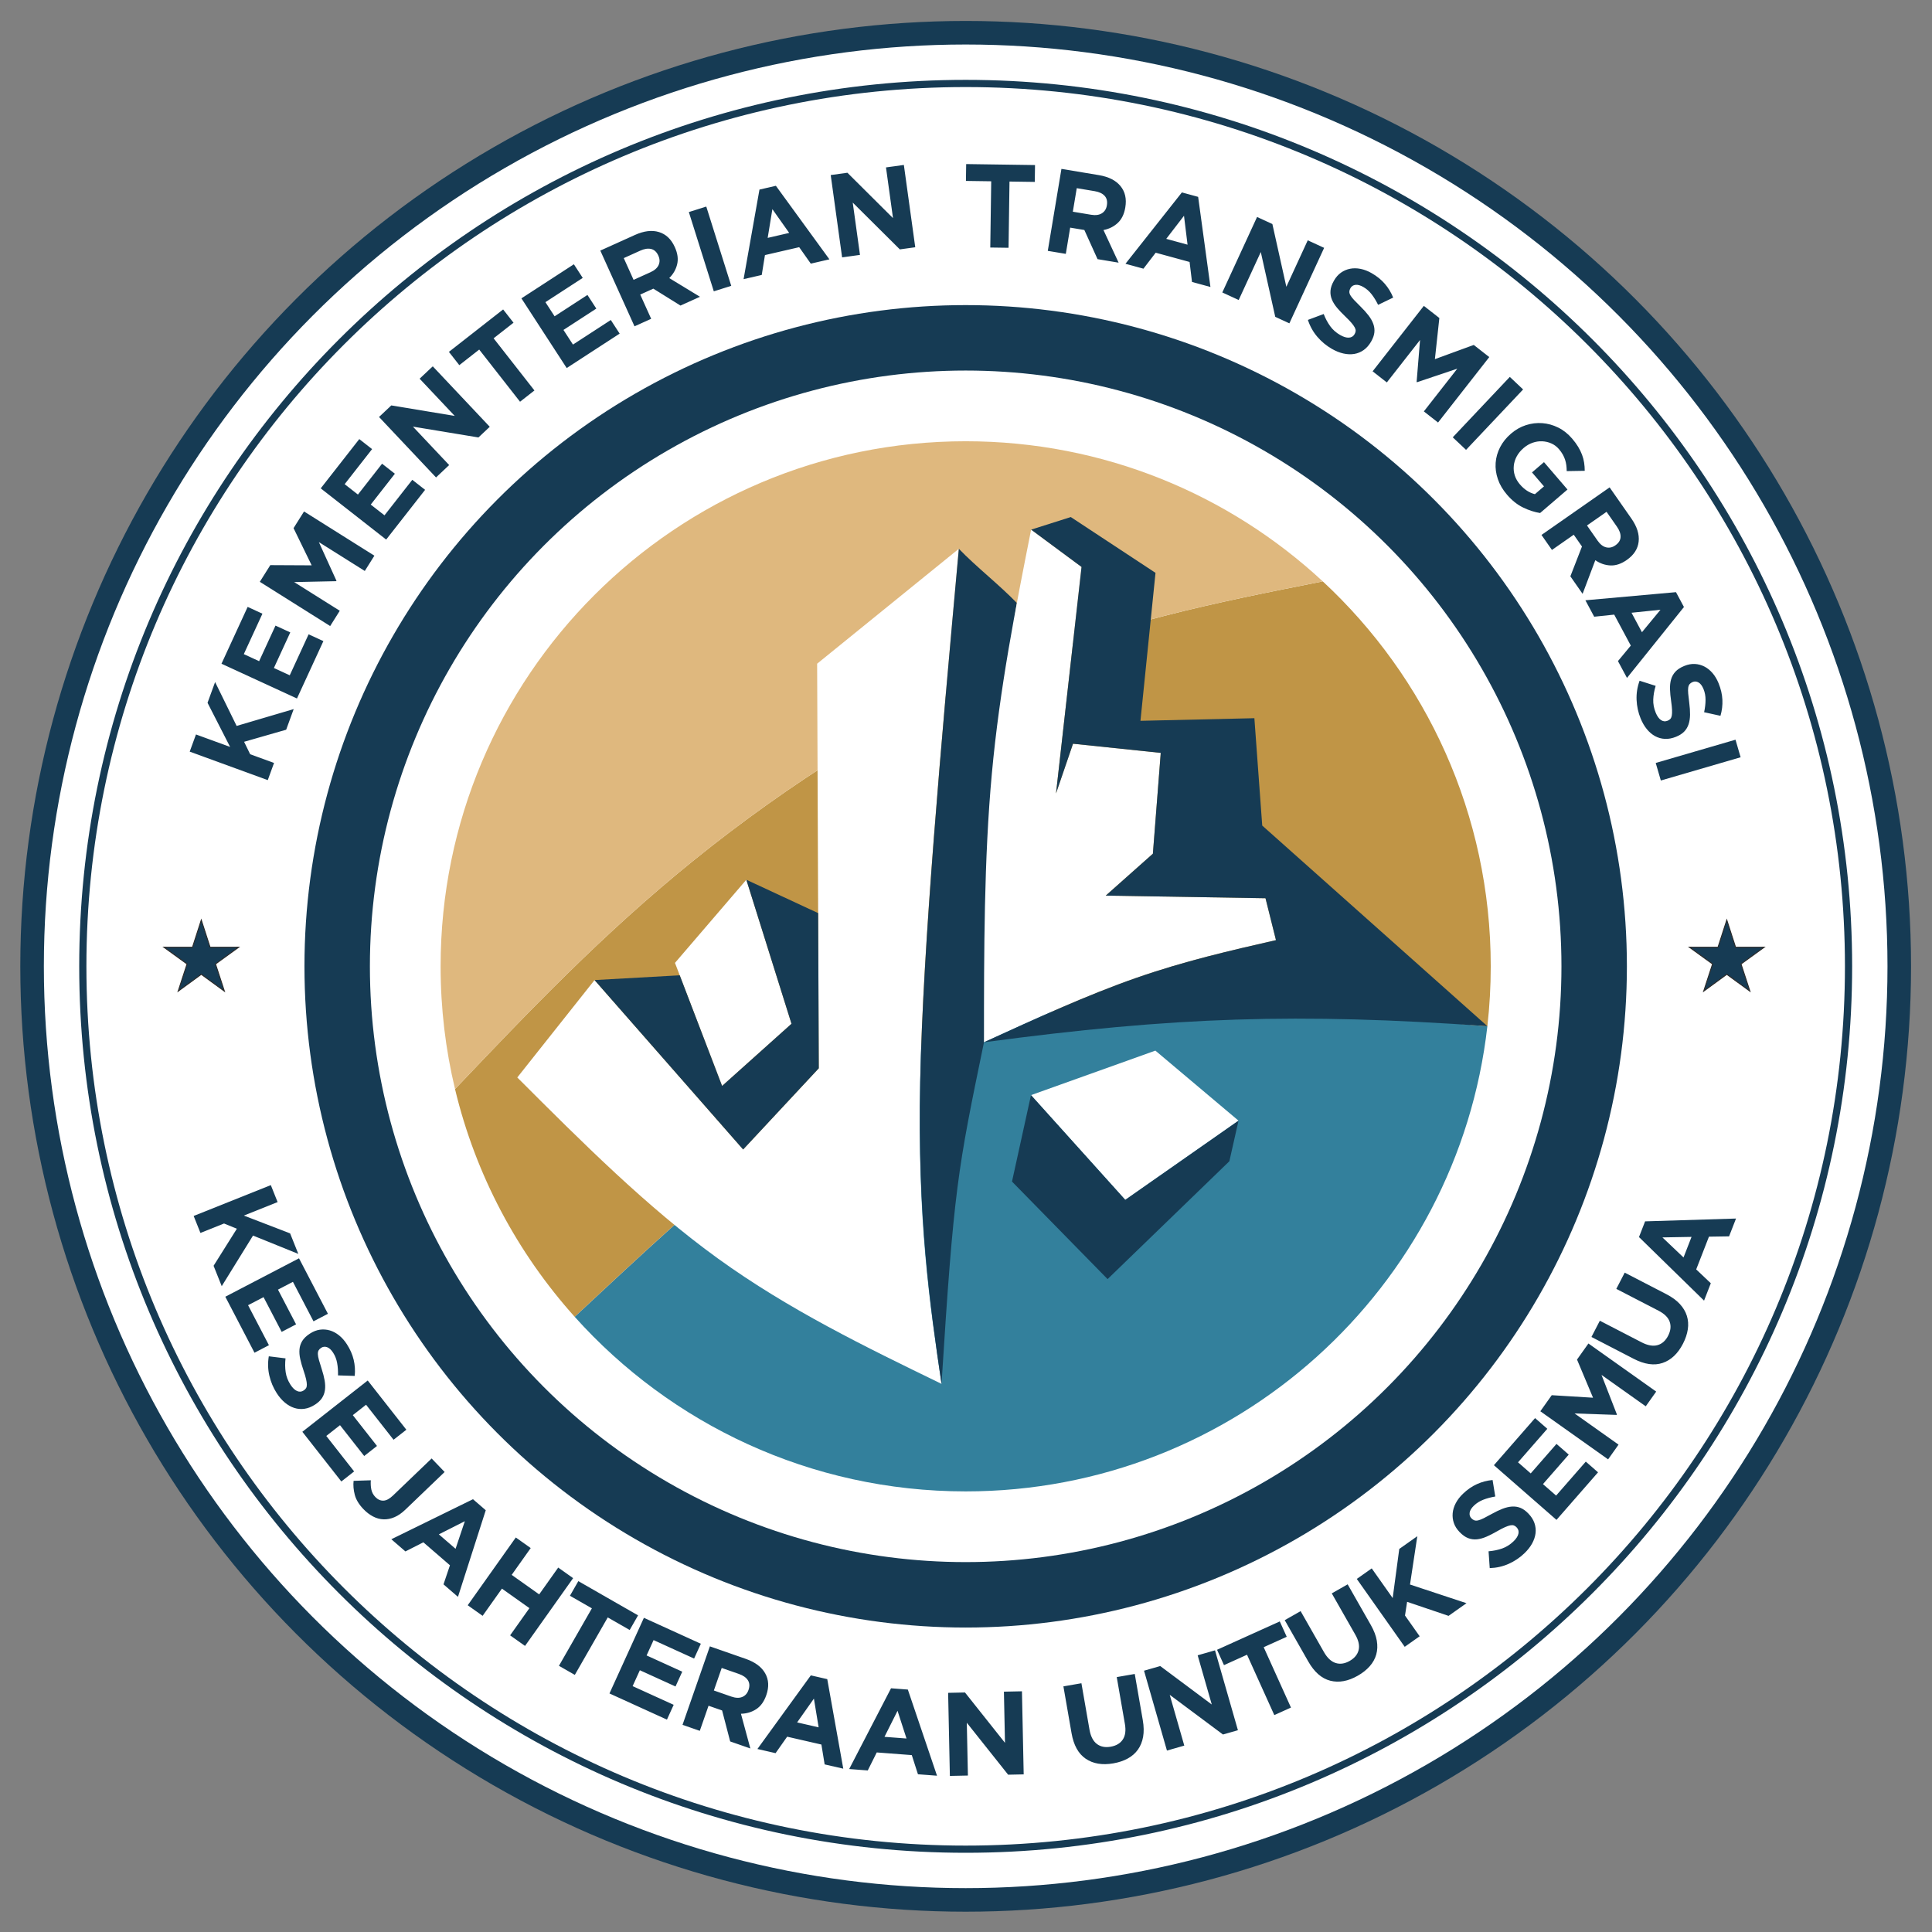 <?xml version="1.0" encoding="UTF-8"?>
<!DOCTYPE svg PUBLIC "-//W3C//DTD SVG 1.1//EN" "http://www.w3.org/Graphics/SVG/1.1/DTD/svg11.dtd">
<!-- Creator: CorelDRAW 2019 (64-Bit) -->
<svg xmlns="http://www.w3.org/2000/svg" xml:space="preserve" width="400mm" height="400mm" version="1.1" style="shape-rendering:geometricPrecision; text-rendering:geometricPrecision; image-rendering:optimizeQuality; fill-rule:evenodd; clip-rule:evenodd"
viewBox="0 0 4000 4000"
 xmlns:xlink="http://www.w3.org/1999/xlink">
 <rect x="0" y="0" width="4000" height="4000" fill="#808080" stroke="none"/>
 <defs>
  <style type="text/css">
   <![CDATA[
    .str0 {stroke:#2B2A29;stroke-width:2;stroke-miterlimit:22.926}
    .fil2 {fill:none}
    .fil0 {fill:#163B54}
    .fil3 {fill:#33809C}
    .fil4 {fill:#C09546}
    .fil5 {fill:#DFB87E}
    .fil1 {fill:white}
    .fil6 {fill:#163B54;fill-rule:nonzero}
   ]]>
  </style>
 </defs>
 <g id="Layer_x0020_1">
  <circle class="fil0" cx="1999.327" cy="2000.673" r="1957.303"/>
  <circle class="fil1" cx="1999.327" cy="2000.673" r="1908.517"/>
  <circle class="fil2" cx="1999.327" cy="2000.673" r="1835.323"/>
  <circle class="fil0" cx="1999.327" cy="2000.673" r="1368.982"/>
  <circle class="fil1" cx="1999.327" cy="2000.672" r="1233.493"/>
  <circle class="fil2" cx="1999.327" cy="2000.672" r="1087.102"/>
  <path class="fil2" d="M942.099 2254.841c152.707,-160.632 305.415,-321.263 495.63,-474.774 190.213,-153.511 417.932,-299.903 641.002,-394.782 223.068,-94.881 441.486,-138.253 659.904,-181.622"/>
  <path class="fil2" d="M1189.808 2726.268c135.202,-126.199 270.401,-252.4 416.619,-368.817 146.218,-116.414 303.454,-223.043 550.771,-260.023 247.314,-36.978 584.712,-4.303 753.432,11.83 168.723,16.134 168.768,15.726 168.815,15.32"/>
  <path class="fil3" d="M1606.427 2357.451c-146.218,116.417 -281.417,242.618 -416.619,368.817 199.033,221.902 487.973,361.505 809.52,361.505 558.49,0 1018.618,-421.152 1080.117,-963.195 -0.047,0.406 -0.092,0.814 -168.815,-15.32 -168.72,-16.133 -506.118,-48.808 -753.432,-11.83 -247.317,36.98 -404.553,143.609 -550.771,260.023z"/>
  <path class="fil4" d="M1189.808 2726.268c135.202,-126.199 270.401,-252.4 416.619,-368.817 146.218,-116.414 303.454,-223.043 550.771,-260.023 247.314,-36.978 584.712,-4.303 753.432,11.83 168.723,16.134 168.768,15.726 168.815,15.32 4.613,-40.665 6.984,-82.008 6.984,-123.906 0,-314.873 -133.868,-598.479 -347.794,-797.009 -218.418,43.369 -436.836,86.741 -659.904,181.622 -223.07,94.879 -450.789,241.271 -641.002,394.782 -190.215,153.511 -342.923,314.142 -495.63,474.774 42.693,178.231 129.287,339.396 247.709,471.427z"/>
  <path class="fil5" d="M942.099 2254.841c152.707,-160.632 305.415,-321.263 495.63,-474.774 190.213,-153.511 417.932,-299.903 641.002,-394.782 223.068,-94.881 441.486,-138.253 659.904,-181.622 -193.981,-180.022 -453.791,-290.092 -739.307,-290.092 -600.389,0 -1087.103,486.712 -1087.103,1087.101 0,87.524 10.342,172.632 29.874,254.169z"/>
  <circle class="fil2" cx="1999.327" cy="2000.673" r="1820.427"/>
  <path class="fil0" d="M3819.754 2000.672c0,1005.394 -815.034,1820.428 -1820.426,1820.428 -1005.394,0 -1820.429,-815.034 -1820.429,-1820.428 0,-1005.392 815.035,-1820.426 1820.429,-1820.426 1005.392,0 1820.426,815.034 1820.426,1820.426zm-1820.426 1835.324c1013.62,0 1835.322,-821.704 1835.322,-1835.324 0,-1013.62 -821.702,-1835.322 -1835.322,-1835.322 -1013.62,0 -1835.324,821.702 -1835.324,1835.322 0,1013.62 821.704,1835.324 1835.324,1835.324z"/>
  <path class="fil1" d="M1949.331 2865.139c-25.074,-168.982 -50.148,-337.965 -44.175,-626.12 5.971,-288.155 42.993,-695.485 80.012,-1102.812 -97.795,79.302 -195.588,158.603 -293.383,237.906 1.133,279.228 2.267,558.457 3.4,837.686 -52.198,56.026 -104.396,112.049 -156.593,168.075 -102.55,-116.918 -205.099,-233.835 -307.648,-350.753 -53.32,67.219 -106.641,134.437 -159.962,201.656 134.644,134.644 269.288,269.288 415.68,375.015 146.39,105.728 304.531,182.536 462.669,259.347z"/>
  <path class="fil0" d="M1949.331 2865.139c25.564,-405.694 33.208,-442.721 87.897,-707.241 54.69,-264.519 43.882,-786.14 68.059,-909.486 -36.382,-37.733 -83.737,-74.473 -120.119,-112.205 -37.019,407.327 -74.209,822.784 -80.012,1102.812 -5.803,280.028 20.609,466.312 44.175,626.12z"/>
  <polygon class="fil1" points="1397.447,1993.549 1495.042,2248.38 1638.723,2119.609 1545.194,1821.404 "/>
  <path class="fil0" d="M1407.298 2019.265l-176.354 9.856c102.549,116.918 205.098,233.835 307.648,350.753 52.197,-56.026 104.395,-112.049 156.593,-168.075 -0.435,-107.098 -0.869,-214.197 -1.304,-321.295l-148.687 -69.1 93.529 298.205 -143.681 128.771 -87.744 -229.115z"/>
  <path class="fil1" d="M2037.228 2157.898c106.631,-48.798 213.263,-97.594 314.021,-132.836 100.756,-35.243 195.639,-56.932 290.522,-78.619 -7.23,-28.916 -14.458,-57.833 -21.687,-86.749 -110.246,-1.808 -220.49,-3.615 -330.736,-5.422 32.531,-28.917 65.063,-57.833 97.594,-86.75 5.422,-69.581 10.842,-139.163 16.265,-208.744 -60.545,-6.326 -121.089,-12.65 -181.633,-18.976 -11.748,34.339 -23.494,68.678 -35.243,103.017 17.622,-156.331 35.241,-312.66 52.862,-468.991 -34.789,-25.754 -69.581,-51.507 -104.371,-77.262 -32.513,164.122 -65.028,328.244 -81.292,505.133 -16.267,176.889 -16.283,366.544 -16.302,556.199z"/>
  <path class="fil0" d="M2221.574 1539.802c60.544,6.326 121.088,12.65 181.633,18.976 -5.423,69.581 -10.843,139.163 -16.265,208.744 -32.531,28.917 -65.063,57.833 -97.594,86.75 110.246,1.807 220.49,3.614 330.736,5.422 7.229,28.916 14.457,57.833 21.687,86.749 -94.883,21.687 -189.766,43.376 -290.522,78.619 -100.758,35.242 -207.39,84.038 -314.021,132.836 395.733,-52.849 648.658,-61.173 1042.217,-33.32l-466.13 -415.332 -16.267 -222.297 -235.853 5.42 31.155 -306.338 -175.409 -115.541 -82.119 26.076c8.55,6.328 95.822,70.932 104.371,77.262 -17.621,156.331 -35.24,312.66 -52.862,468.991 11.749,-34.339 23.495,-68.678 35.243,-103.017z"/>
  <polygon class="fil1" points="2134.544,2267.362 2329.732,2484.239 2564.23,2320.225 2392.083,2175.19 "/>
  <polyline class="fil2" points="2134.544,2267.362 2095.233,2446.285 2293.135,2648.252 2545.252,2404.266 2540.844,2336.582 2540.844,2336.58 "/>
  <polygon class="fil0" points="2134.544,2267.362 2095.233,2446.285 2293.135,2648.252 2545.252,2404.266 2564.23,2320.223 2329.732,2484.239 "/>
  <path class="fil6" d="M608.075 1468.093l-118.161 34.847 -44.56 -90.832 -15.674 42.946 46.722 91.359 -70.654 -25.786 -12.977 35.558 161.625 58.987 12.978 -35.558 -49.411 -18.033 -12.569 -25.781 87.091 -24.991 15.59 -42.716zm61.466 -140.724l-30.586 -14.085 -39.068 84.837 -32.818 -15.113 33.927 -73.674 -30.586 -14.085 -33.928 73.674 -31.702 -14.599 38.554 -83.721 -30.586 -14.085 -54.181 117.656 156.279 71.967 54.695 -118.772zm105.598 -176.877l-145.663 -91.567 -21.714 34.542 37.526 77.009 -85.664 -0.432 -21.715 34.543 145.663 91.568 19.883 -31.63 -94.473 -59.388 87.103 -1.857 0.523 -0.833 -36.449 -80.106 95.097 59.781 19.883 -31.63zm104.981 -136.351l-26.518 -20.753 -57.563 73.555 -28.454 -22.268 49.989 -63.876 -26.519 -20.753 -49.989 63.876 -27.485 -21.51 56.805 -72.586 -26.518 -20.753 -79.83 102.008 135.494 106.036 80.588 -102.976zm133.884 -130.53l-118.033 -125.182 -27.182 25.631 72.674 77.075 -131.331 -21.768 -25.394 23.944 118.033 125.181 27.183 -25.63 -75.036 -79.58 135.659 22.418 23.427 -22.089zm49.192 -215.464l-21.511 -27.486 -112.266 87.859 21.51 27.485 41.229 -32.265 84.526 108.009 29.809 -23.329 -84.526 -108.008 41.229 -32.265zm219.742 22.597l-18.347 -28.236 -78.319 50.89 -19.686 -30.297 68.014 -44.193 -18.348 -28.237 -68.014 44.194 -19.016 -29.267 77.288 -50.22 -18.347 -28.236 -108.616 70.576 93.744 144.272 109.647 -71.246zm166.267 -76.32l-63.595 -38.705c8.32,-8.252 13.775,-17.772 16.364,-28.56 2.591,-10.789 1.02,-22.529 -4.713,-35.223l-0.202 -0.449c-7.35,-16.277 -18.272,-26.627 -32.765,-31.051 -14.493,-4.422 -31.073,-2.419 -49.741,6.011l-71.683 32.369 70.809 156.807 34.497 -15.578 -22.658 -50.178 27.105 -12.24 56.26 35.005 40.322 -18.208zm-86.081 -84.916c3.035,6.721 3.186,13.125 0.452,19.214 -2.735,6.089 -8.358,11.056 -16.87,14.9l-34.945 15.78 -20.332 -45.026 34.273 -15.477c8.513,-3.844 16.001,-4.978 22.466,-3.402 6.465,1.575 11.382,6.097 14.754,13.564l0.202 0.447zm150.827 62.277l-51.684 -164.107 -36.103 11.37 51.683 164.107 36.104 -11.37zm203.253 -54.855l-110.818 -152.261 -34.008 7.849 -32.878 185.426 37.6 -8.678 6.65 -41.138 70.889 -16.362 24.007 34.063 38.558 -8.899zm-83.254 -54.694l-44.546 10.281 9.725 -59.506 34.821 49.225zm260.974 29.68l-23.583 -170.429 -37.007 5.121 14.52 104.935 -94.378 -93.885 -34.574 4.784 23.583 170.429 37.008 -5.121 -14.993 -108.344 97.529 96.923 31.895 -4.413zm247.477 -135.292l0.499 -34.898 -142.544 -2.036 -0.498 34.898 52.347 0.748 -1.958 137.137 37.848 0.54 1.959 -137.137 52.347 0.748zm173.592 167.195l-31.362 -67.519c11.503,-2.237 21.328,-7.121 29.476,-14.65 8.149,-7.53 13.368,-18.164 15.656,-31.903l0.081 -0.485c2.935,-17.618 -0.393,-32.292 -9.985,-44.024 -9.591,-11.73 -24.488,-19.278 -44.693,-22.644l-77.584 -12.924 -28.271 169.714 37.338 6.22 9.047 -54.309 29.336 4.887 27.321 60.367 43.64 7.27zm-24.376 -118.433c-1.211,7.273 -4.645,12.682 -10.302,16.224 -5.657,3.543 -13.092,4.548 -22.305,3.013l-37.822 -6.3 8.118 -48.733 37.095 6.18c9.213,1.534 16.069,4.753 20.568,9.655 4.5,4.902 6.075,11.395 4.729,19.476l-0.081 0.485zm214.473 168.789l-25.464 -186.589 -33.668 -9.198 -116.797 147.725 37.225 10.169 25.345 -33.079 70.181 19.173 5.005 41.37 38.173 10.429zm-47.409 -87.607l-44.101 -12.048 36.754 -47.799 7.347 59.847zm210.822 162.878l71.967 -156.279 -33.934 -15.627 -44.311 96.223 -28.917 -129.944 -31.703 -14.6 -71.967 156.279 33.935 15.627 45.75 -99.349 29.933 134.202 29.247 13.468zm169.224 37.764l0.243 -0.426c3.733,-6.549 5.905,-12.761 6.518,-18.636 0.613,-5.874 -0.151,-11.731 -2.221,-17.531 -2.069,-5.801 -5.384,-11.65 -9.871,-17.509 -4.489,-5.858 -9.974,-11.954 -16.418,-18.267 -5.434,-5.359 -9.885,-9.877 -13.389,-13.572 -3.47,-3.674 -6.009,-6.913 -7.654,-9.737 -1.609,-2.802 -2.369,-5.358 -2.28,-7.664 0.088,-2.307 0.823,-4.67 2.202,-7.091l0.244 -0.426c2.109,-3.702 5.475,-5.886 10.098,-6.552 4.623,-0.666 10.137,0.827 16.544,4.478 6.406,3.651 12.062,8.618 16.968,14.904 4.906,6.284 9.405,13.611 13.501,21.98l31.201 -15.036c-4.2,-10.503 -9.957,-20.008 -17.274,-28.515 -7.316,-8.508 -16.455,-15.885 -27.418,-22.132 -7.687,-4.381 -15.343,-7.33 -22.931,-8.825 -7.588,-1.495 -14.848,-1.578 -21.712,-0.208 -6.862,1.369 -13.119,4.074 -18.805,8.095 -5.651,4.041 -10.441,9.469 -14.335,16.302l-0.243 0.427c-4.219,7.403 -6.575,14.265 -7.065,20.586 -0.491,6.322 0.481,12.392 2.846,18.172 2.364,5.78 5.994,11.573 10.817,17.34 4.86,5.786 10.517,11.745 17.043,17.916 5.372,5.136 9.645,9.551 12.749,13.206 3.103,3.655 5.353,6.823 6.784,9.525 1.395,2.68 2.017,5.063 1.867,7.146 -0.15,2.084 -0.833,4.193 -2.05,6.329l-0.243 0.427c-2.516,4.413 -6.369,6.791 -11.561,7.132 -5.194,0.341 -11.206,-1.435 -18.04,-5.33 -8.541,-4.868 -15.475,-10.988 -20.798,-18.359 -5.323,-7.371 -9.82,-15.781 -13.489,-25.227l-32.698 12.202c4.345,13.226 10.883,24.921 19.613,35.083 8.731,10.162 18.791,18.488 30.181,24.979 8.114,4.624 16.106,7.811 23.937,9.54 7.833,1.729 15.302,2.025 22.338,0.848 7.035,-1.177 13.532,-3.888 19.522,-8.112 5.955,-4.245 11.06,-10.058 15.279,-17.462zm138.613 167.589l106.036 -135.494 -32.131 -25.145 -80.454 29.422 9.223 -85.167 -32.132 -25.146 -106.036 135.494 29.421 23.025 68.773 -87.878 -7.094 86.834 0.775 0.606 83.424 -28.034 -69.227 88.458 29.422 23.025zm57.95 56.609l118.126 -125.094 -27.521 -25.988 -118.126 125.094 27.521 25.988zm153.309 130.766l56.706 -48.657 -48.656 -56.706 -24.809 21.287 24.808 28.913 -18.778 16.112c-11.55,-2.829 -21.928,-9.577 -31.104,-20.272 -5.015,-5.845 -8.551,-12.042 -10.607,-18.591 -2.056,-6.548 -2.708,-13.221 -2.018,-19.966 0.69,-6.745 2.726,-13.243 6.139,-19.518 3.383,-6.25 8.089,-11.961 14.059,-17.083l0.373 -0.32c5.596,-4.802 11.708,-8.373 18.274,-10.66 6.597,-2.314 13.182,-3.321 19.785,-3.049 6.602,0.272 12.97,1.717 19.041,4.388 6.071,2.672 11.347,6.62 15.828,11.843 3.202,3.731 5.825,7.417 7.87,11.059 2.047,3.643 3.657,7.281 4.832,10.916 1.175,3.633 2.021,7.388 2.538,11.262 0.518,3.874 0.786,7.961 0.806,12.262l37.35 -0.632c-0.021,-5.811 -0.458,-11.481 -1.315,-17.008 -0.855,-5.527 -2.299,-10.982 -4.327,-16.367 -2.029,-5.384 -4.693,-10.817 -7.993,-16.298 -3.3,-5.482 -7.458,-11.144 -12.472,-16.989 -8.537,-9.948 -18.152,-17.568 -28.844,-22.859 -10.694,-5.291 -21.732,-8.343 -33.116,-9.155 -11.384,-0.811 -22.616,0.567 -33.696,4.137 -11.08,3.569 -21.283,9.355 -30.609,17.357l-0.374 0.321c-9.699,8.323 -17.213,17.684 -22.54,28.084 -5.327,10.4 -8.387,21.177 -9.181,32.329 -0.793,11.154 0.731,22.367 4.577,33.643 3.845,11.275 10.142,22.011 18.892,32.208 10.243,11.938 21.359,20.806 33.351,26.603 11.99,5.796 23.727,9.598 35.21,11.406zm87.994 167.311l26.323 -69.638c9.644,6.658 20.006,10.264 31.086,10.822 11.082,0.557 22.332,-3.15 33.752,-11.123l0.404 -0.282c14.644,-10.224 22.804,-22.866 24.481,-37.926 1.676,-15.059 -3.348,-30.986 -15.073,-47.781l-45.025 -64.491 -141.073 98.492 21.668 31.036 45.144 -31.517 17.025 24.385 -24.039 61.747 25.327 36.276zm67.599 -100.254c-6.046,4.221 -12.313,5.55 -18.801,3.985 -6.489,-1.566 -12.407,-6.177 -17.754,-13.836l-21.949 -31.439 40.508 -28.281 21.528 30.835c5.346,7.658 7.841,14.81 7.483,21.454 -0.356,6.644 -3.894,12.311 -10.612,17.001l-0.403 0.281zm24.297 274.368l117.933 -146.819 -16.48 -30.766 -187.566 16.819 18.221 34.016 41.444 -4.353 34.352 64.132 -26.589 32.088 18.685 34.883zm30.987 -94.671l-21.586 -40.299 59.977 -6.196 -38.391 46.495zm70.382 216.563l0.454 -0.186c6.979,-2.849 12.522,-6.396 16.63,-10.64 4.108,-4.243 7.122,-9.324 9.073,-15.165 1.951,-5.841 2.953,-12.489 3.038,-19.869 0.084,-7.379 -0.469,-15.561 -1.644,-24.506 -0.968,-7.57 -1.682,-13.871 -2.159,-18.941 -0.462,-5.033 -0.461,-9.149 -0.013,-12.386 0.464,-3.197 1.443,-5.677 2.937,-7.437 1.493,-1.761 3.529,-3.167 6.109,-4.22l0.454 -0.186c3.945,-1.61 7.941,-1.251 11.989,1.078 4.049,2.329 7.467,6.907 10.254,13.734 2.787,6.826 4.172,14.225 4.153,22.198 -0.019,7.973 -1,16.515 -2.943,25.627l33.83 7.426c3.178,-10.856 4.514,-21.888 4.008,-33.097 -0.507,-11.21 -3.145,-22.655 -7.915,-34.336 -3.345,-8.192 -7.549,-15.236 -12.596,-21.096 -5.048,-5.859 -10.71,-10.405 -16.955,-13.564 -6.245,-3.157 -12.838,-4.891 -19.793,-5.236 -6.941,-0.308 -14.059,1.006 -21.341,3.98l-0.454 0.185c-7.889,3.221 -13.977,7.167 -18.264,11.838 -4.288,4.671 -7.27,10.048 -8.976,16.055 -1.707,6.007 -2.427,12.805 -2.19,20.319 0.252,7.552 1.026,15.732 2.352,24.616 1.057,7.356 1.695,13.468 1.881,18.259 0.186,4.791 0.001,8.672 -0.541,11.681 -0.556,2.97 -1.537,5.229 -2.941,6.775 -1.404,1.547 -3.244,2.785 -5.519,3.715l-0.455 0.185c-4.703,1.921 -9.203,1.413 -13.498,-1.523 -4.297,-2.937 -7.931,-8.045 -10.905,-15.327 -3.716,-9.102 -5.394,-18.196 -5.033,-27.282 0.36,-9.084 2.012,-18.477 4.956,-28.174l-33.259 -10.579c-4.744,13.087 -6.818,26.325 -6.22,39.709 0.598,13.384 3.375,26.144 8.33,38.28 3.531,8.647 7.852,16.087 12.948,22.28 5.095,6.194 10.79,11.037 17.052,14.453 6.262,3.417 13.047,5.293 20.367,5.666 7.305,0.336 14.91,-1.088 22.799,-4.309zm-31.29 90.477l165.184 -48.131 -10.589 -36.341 -165.184 48.131 10.589 36.341z"/>
  <path class="fil6" d="M459.06 2662.9l64.79 -104.779 93.786 37.95 -16.969 -42.451 -95.749 -36.901 69.839 -27.917 -14.05 -35.148 -159.762 63.862 14.05 35.148 48.841 -19.523 26.561 10.823 -48.215 76.713 16.878 42.223zm67.866 137.777l29.861 -15.563 -43.167 -82.827 32.04 -16.699 37.488 71.929 29.861 -15.564 -37.487 -71.928 30.951 -16.131 42.599 81.737 29.861 -15.562 -59.866 -114.868 -152.575 79.519 60.434 115.957zm124.89 107.69l0.413 -0.266c6.336,-4.084 11.133,-8.589 14.391,-13.515 3.258,-4.927 5.287,-10.474 6.131,-16.574 0.845,-6.101 0.609,-12.82 -0.664,-20.089 -1.274,-7.269 -3.321,-15.21 -6.12,-23.787 -2.342,-7.263 -4.202,-13.326 -5.603,-18.222 -1.379,-4.862 -2.135,-8.908 -2.288,-12.172 -0.132,-3.228 0.374,-5.846 1.519,-7.851 1.144,-2.004 2.888,-3.761 5.23,-5.27l0.412 -0.266c3.582,-2.308 7.576,-2.69 11.983,-1.144 4.408,1.545 8.609,5.417 12.603,11.616 3.994,6.197 6.716,13.216 8.162,21.057 1.447,7.84 2.052,16.417 1.817,25.731l34.618 1.082c1.129,-11.255 0.414,-22.344 -2.143,-33.269 -2.557,-10.926 -7.254,-21.691 -14.09,-32.297 -4.793,-7.438 -10.22,-13.59 -16.258,-18.422 -6.039,-4.832 -12.44,-8.26 -19.159,-10.217 -6.719,-1.956 -13.518,-2.449 -20.418,-1.51 -6.879,0.973 -13.635,3.573 -20.246,7.834l-0.413 0.266c-7.162,4.616 -12.421,9.613 -15.777,14.992 -3.356,5.38 -5.299,11.213 -5.873,17.431 -0.574,6.218 -0.032,13.033 1.581,20.376 1.637,7.377 3.9,15.275 6.837,23.764 2.39,7.037 4.14,12.927 5.203,17.603 1.064,4.675 1.595,8.524 1.616,11.581 -0.002,3.022 -0.55,5.423 -1.646,7.201 -1.096,1.778 -2.677,3.333 -4.743,4.665l-0.413 0.266c-4.27,2.752 -8.786,3.08 -13.548,0.983 -4.763,-2.097 -9.274,-6.45 -13.535,-13.062 -5.326,-8.264 -8.647,-16.895 -9.962,-25.892 -1.315,-8.996 -1.417,-18.532 -0.306,-28.605l-34.636 -4.288c-2.259,13.737 -1.864,27.13 1.183,40.176 3.047,13.047 8.122,25.079 15.223,36.098 5.06,7.851 10.675,14.37 16.821,19.521 6.148,5.153 12.635,8.866 19.418,11.074 6.784,2.207 13.798,2.805 21.062,1.826 7.242,-1.012 14.456,-3.809 21.618,-8.425zm54.868 158.887l26.493 -20.785 -57.652 -73.485 28.427 -22.302 50.066 63.816 26.493 -20.786 -50.066 -63.815 27.46 -21.543 56.893 72.517 26.493 -20.785 -79.954 -101.911 -135.365 106.201 80.712 102.878zm132.607 58.279l81.247 -77.919 -26.881 -28.028 -80.005 76.727c-7.214,6.919 -13.865,10.46 -19.953,10.622 -6.087,0.163 -11.626,-2.358 -16.617,-7.561 -4.196,-4.376 -6.93,-9.417 -8.202,-15.122 -1.271,-5.706 -1.657,-12.204 -1.157,-19.494l-35.661 1.166c-1.002,9.135 -0.189,18.742 2.44,28.821 2.628,10.08 8.592,19.968 17.893,29.666 6.238,6.505 12.882,11.598 19.933,15.28 7.05,3.682 14.281,5.659 21.692,5.93 7.412,0.271 14.917,-1.195 22.517,-4.396 7.6,-3.203 15.185,-8.433 22.754,-15.692zm108.879 180.581l57.527 -179.316 -26.405 -22.824 -169.1 82.88 29.195 25.234 37.136 -18.908 55.041 47.575 -13.333 39.482 29.939 25.877zm-4.974 -99.488l-34.588 -29.896 53.78 -27.264 -19.192 57.16zm143.811 201.088l99.566 -140.316 -30.87 -21.905 -39.4 55.525 -56.928 -40.395 39.4 -55.525 -30.87 -21.905 -99.566 140.317 30.87 21.904 39.968 -56.327 56.929 40.396 -39.969 56.327 30.87 21.904zm216.695 -32.987l17.352 -30.283 -123.692 -70.874 -17.352 30.283 45.425 26.028 -68.187 119 32.843 18.818 68.186 -119 45.425 26.028zm77.128 185.568l13.954 -30.645 -85.004 -38.706 14.973 -32.882 73.818 33.612 13.955 -30.646 -73.819 -33.613 14.464 -31.764 83.885 38.196 13.954 -30.645 -117.886 -53.679 -71.299 156.585 119.005 54.187zm172.69 59.719l-19.463 -71.858c11.715,-0.254 22.226,-3.402 31.533,-9.441 9.307,-6.04 16.252,-15.636 20.837,-28.788l0.162 -0.465c5.878,-16.864 5.086,-31.891 -2.379,-45.078 -7.463,-13.186 -20.865,-23.151 -40.207,-29.893l-74.27 -25.888 -56.63 162.466 35.743 12.459 18.121 -51.989 28.084 9.789 16.692 64.124 41.777 14.562zm-3.948 -120.851c-2.427,6.963 -6.727,11.711 -12.903,14.243 -6.176,2.533 -13.674,2.263 -22.493,-0.811l-36.207 -12.621 16.261 -46.651 35.511 12.378c8.819,3.074 15.031,7.408 18.633,13.003 3.604,5.593 4.056,12.259 1.36,19.995l-0.162 0.464zm196.341 162.685l-33.162 -185.375 -34.02 -7.798 -110.585 152.43 37.614 8.621 23.954 -34.1 70.914 16.254 6.713 41.128 38.572 8.84zm-50.993 -85.57l-44.562 -10.214 34.745 -49.278 9.817 59.492zm245.069 100.134l-60.399 -178.369 -34.802 -2.644 -86.651 167.199 38.478 2.923 18.609 -37.287 72.544 5.511 12.763 39.67 39.458 2.997zm-63.168 -77.022l-45.586 -3.463 27.019 -53.903 18.567 57.366zm242.627 74.263l-3.598 -172.015 -37.352 0.781 2.216 105.912 -82.817 -104.226 -34.895 0.73 3.597 172.015 37.352 -0.781 -2.287 -109.353 85.592 107.611 32.192 -0.674zm246.586 -112.252l-16.637 -95.651 -37.292 6.487 16.89 97.104c2.358,13.56 0.899,24.292 -4.38,32.195 -5.277,7.904 -13.647,12.853 -25.109,14.847 -11.462,1.993 -21.033,0.041 -28.712,-5.859 -7.678,-5.899 -12.726,-15.79 -15.141,-29.674l-16.679 -95.893 -37.292 6.486 16.849 96.862c4.352,25.022 14.161,42.693 29.428,53.01 15.266,10.318 34.281,13.497 57.043,9.538 11.301,-1.966 21.278,-5.323 29.932,-10.071 8.654,-4.749 15.657,-10.873 21.004,-18.374 5.348,-7.499 8.93,-16.313 10.744,-26.442 1.814,-10.129 1.598,-21.65 -0.648,-34.565zm196.963 20.826l-47.441 -165.383 -35.912 10.301 29.21 101.829 -106.704 -79.599 -33.55 9.624 47.442 165.383 35.911 -10.301 -30.159 -105.137 110.252 82.161 30.951 -8.878zm101.041 -193.437l-14.373 -31.805 -129.909 58.705 14.372 31.805 47.708 -21.559 56.479 124.983 34.493 -15.588 -56.478 -124.982 47.708 -21.559zm174.208 -24.234l-48.049 -84.363 -32.891 18.734 48.779 85.645c6.812,11.96 9.073,22.552 6.784,31.776 -2.29,9.224 -8.488,16.715 -18.598,22.473 -10.109,5.758 -19.776,7.162 -28.998,4.212 -9.223,-2.95 -17.323,-10.547 -24.297,-22.793l-48.171 -84.576 -32.891 18.733 48.658 85.431c12.57,22.069 27.784,35.373 45.643,39.91 17.858,4.537 36.826,1.089 56.902,-10.346 9.967,-5.676 18.218,-12.214 24.752,-19.613 6.535,-7.399 11.049,-15.533 13.54,-24.401 2.492,-8.868 2.877,-18.374 1.154,-28.518 -1.724,-10.145 -5.829,-20.913 -12.317,-32.304zm197.99 -45.292l-116.965 -38.673 15.121 -100.036 -37.347 26.367 -13.645 101.702 -43.379 -61.442 -30.921 21.831 99.232 140.553 30.922 -21.831 -30.337 -42.969 4.357 -28.349 85.815 29.073 37.147 -26.226zm128.333 -185.364l-0.34 -0.354c-5.217,-5.441 -10.554,-9.289 -16.012,-11.548 -5.458,-2.258 -11.291,-3.191 -17.44,-2.856 -6.149,0.335 -12.7,1.85 -19.593,4.486 -6.892,2.638 -14.296,6.163 -22.181,10.546 -6.683,3.686 -12.28,6.669 -16.819,8.978 -4.509,2.282 -8.336,3.795 -11.511,4.569 -3.144,0.745 -5.81,0.748 -7.997,0.007 -2.186,-0.741 -4.243,-2.117 -6.171,-4.128l-0.34 -0.355c-2.949,-3.075 -4.086,-6.923 -3.409,-11.544 0.675,-4.622 3.675,-9.484 8.997,-14.588 5.321,-5.103 11.692,-9.114 19.113,-12.03 7.42,-2.916 15.724,-5.147 24.911,-6.694l-5.543 -34.188c-11.264,1.04 -22.013,3.857 -32.25,8.452 -10.237,4.596 -19.908,11.26 -29.015,19.994 -6.386,6.124 -11.389,12.625 -14.98,19.475 -3.591,6.85 -5.735,13.787 -6.374,20.757 -0.638,6.968 0.176,13.736 2.415,20.331 2.267,6.567 6.109,12.702 11.553,18.378l0.34 0.355c5.898,6.15 11.806,10.359 17.728,12.627 5.921,2.267 12.017,3.062 18.231,2.438 6.213,-0.623 12.799,-2.456 19.7,-5.44 6.929,-3.014 14.25,-6.743 22.022,-11.246 6.452,-3.689 11.9,-6.531 16.286,-8.467 4.387,-1.936 8.063,-3.192 11.061,-3.796 2.966,-0.575 5.428,-0.494 7.382,0.242 1.955,0.737 3.783,1.991 5.484,3.765l0.34 0.355c3.516,3.666 4.7,8.037 3.551,13.112 -1.149,5.076 -4.562,10.334 -10.239,15.779 -7.096,6.805 -14.934,11.712 -23.516,14.719 -8.579,3.008 -17.921,4.928 -28.021,5.759l2.401 34.818c13.915,-0.404 26.987,-3.347 39.212,-8.828 12.225,-5.481 23.068,-12.758 32.529,-21.832 6.741,-6.465 12.069,-13.22 15.953,-20.237 3.885,-7.018 6.292,-14.094 7.165,-21.174 0.872,-7.08 0.12,-14.079 -2.226,-21.023 -2.377,-6.916 -6.499,-13.464 -12.397,-19.614zm144.004 -85.628l-25.359 -22.154 -61.449 70.34 -27.21 -23.771 53.363 -61.084 -25.359 -22.155 -53.364 61.085 -26.285 -22.963 60.641 -69.414 -25.359 -22.154 -85.22 97.55 129.572 113.196 86.029 -98.476zm120.41 -167.15l-140.317 -99.566 -23.611 33.275 33.162 78.986 -85.505 -5.22 -23.612 33.276 140.317 99.566 21.62 -30.468 -91.006 -64.576 87.07 3.014 0.57 -0.803 -31.915 -82.017 91.607 65.002 21.62 -30.469zm21.042 -201.672l-86.239 -44.595 -17.387 33.623 87.549 45.272c12.226,6.323 19.891,13.975 22.993,22.959 3.102,8.983 1.983,18.642 -3.361,28.976 -5.344,10.334 -12.688,16.775 -22.03,19.323 -9.342,2.548 -20.272,0.586 -32.789,-5.887l-86.458 -44.708 -17.386 33.621 87.331 45.16c22.56,11.666 42.565,14.54 60.015,8.621 17.449,-5.918 31.481,-19.139 42.093,-39.662 5.268,-10.188 8.628,-20.165 10.081,-29.928 1.452,-9.764 0.809,-19.045 -1.931,-27.84 -2.738,-8.794 -7.592,-16.977 -14.561,-24.547 -6.97,-7.57 -16.276,-14.366 -27.92,-20.388zm144.206 -156.592l-188.228 5.833 -12.665 32.523 134.715 131.589 14.002 -35.959 -30.25 -28.661 26.399 -67.794 41.667 -0.657 14.36 -36.874zm-92.081 37.998l-16.589 42.601 -43.698 -41.546 60.287 -1.055z"/>
  <polygon class="fil0 str0" points="416.734,1904.953 434.91,1961.263 494.082,1961.151 446.144,1995.838 464.538,2052.079 416.734,2017.207 368.93,2052.079 387.324,1995.838 339.386,1961.151 398.557,1961.263 "/>
  <polygon class="fil0 str0" points="3575.137,1904.953 3593.313,1961.263 3652.485,1961.151 3604.547,1995.838 3622.941,2052.079 3575.137,2017.207 3527.333,2052.079 3545.726,1995.838 3497.789,1961.151 3556.96,1961.263 "/>
 </g>
</svg>
